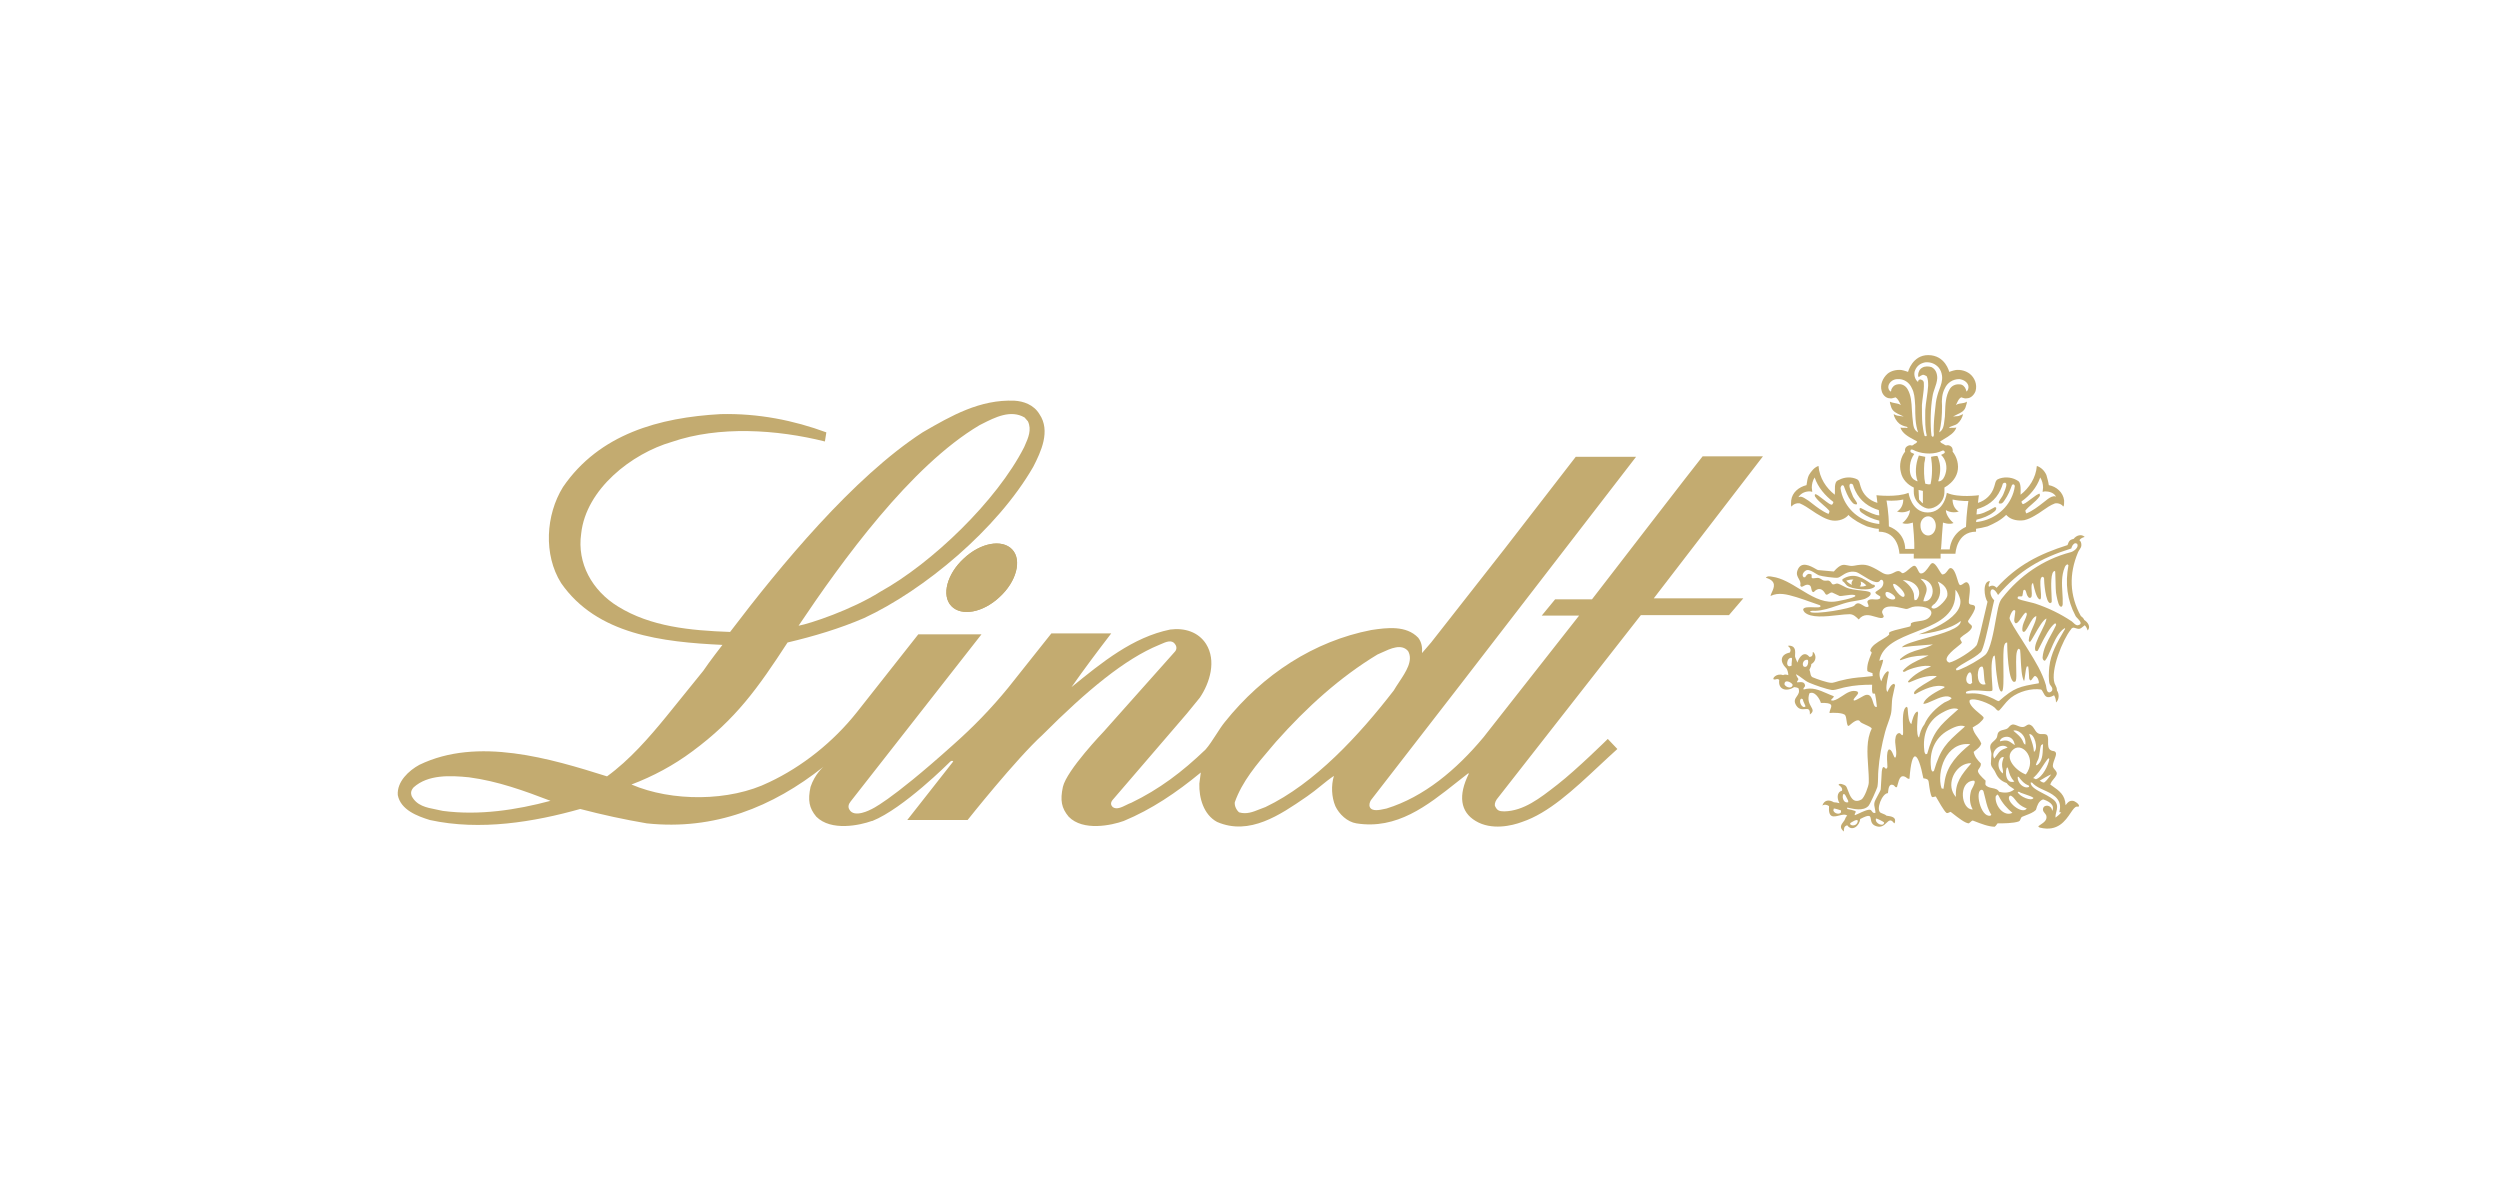 <svg width="176" height="84" viewBox="0 0 176 84" fill="none" xmlns="http://www.w3.org/2000/svg">
<path d="M67.849 39.321C69.029 38.206 70.546 37.936 71.254 38.679C71.962 39.422 71.558 40.942 70.378 42.023C69.198 43.138 67.681 43.408 66.973 42.665C66.265 41.922 66.669 40.402 67.849 39.321Z" fill="#C3AB70"/>
<path d="M67.849 39.321C69.029 38.206 70.546 37.936 71.254 38.679C71.962 39.422 71.558 40.942 70.378 42.023C69.198 43.138 67.681 43.408 66.973 42.665C66.265 41.922 66.669 40.402 67.849 39.321Z" fill="#C3AB70"/>
<path fill-rule="evenodd" clip-rule="evenodd" d="M45.533 57.965C50.286 58.472 54.399 56.817 57.972 53.98C57.972 53.98 57.365 54.487 57.062 55.399C56.86 56.344 56.961 56.885 57.466 57.493C58.511 58.54 60.534 58.101 61.377 57.797H61.41C63.602 56.919 66.838 53.676 66.838 53.676C66.838 53.676 67.006 53.473 67.108 53.608L63.871 57.729H68.119C68.119 57.729 71.523 53.44 73.411 51.717C76.513 48.61 79.209 46.38 81.603 45.401C81.651 45.382 81.702 45.359 81.755 45.336C82.079 45.193 82.484 45.014 82.715 45.333C82.951 45.637 82.715 45.874 82.715 45.874L77.692 51.514C77.692 51.514 75.097 54.216 74.827 55.399C74.625 56.344 74.726 56.885 75.232 57.493C76.243 58.54 78.266 58.101 79.108 57.797C81.064 56.986 82.816 55.804 84.536 54.385C84.502 54.621 84.468 54.891 84.435 55.161L84.434 55.162C84.401 56.175 84.738 57.358 85.682 57.864C87.957 58.855 90.135 57.358 91.933 56.123C91.973 56.095 92.013 56.068 92.053 56.04C92.367 55.825 92.673 55.577 92.975 55.333C93.288 55.079 93.598 54.828 93.907 54.622C93.705 55.297 93.739 56.108 94.008 56.75C94.278 57.324 94.851 57.864 95.491 57.965C98.34 58.416 100.469 56.729 102.565 55.066C102.826 54.86 103.085 54.654 103.346 54.453H103.413C102.638 56.007 102.807 57.155 103.885 57.797C104.998 58.472 106.447 58.134 107.155 57.864C109.017 57.242 110.772 55.603 112.539 53.951C112.979 53.54 113.42 53.128 113.863 52.73L113.189 52.021C113.189 52.021 110.998 54.183 109.65 55.23L109.586 55.279C108.396 56.207 107.266 57.088 105.908 57.121C105.537 57.121 105.402 57.054 105.267 56.783C105.2 56.682 105.234 56.479 105.368 56.277L115.515 43.307H121.718L122.729 42.124H116.425L124.111 32.127H119.864C119.729 32.262 112.077 42.192 112.077 42.192H109.481L108.537 43.34H111.167L104.425 51.92C102.537 54.183 100.245 56.108 97.615 56.919C97.576 56.926 97.533 56.936 97.486 56.946C97.129 57.025 96.584 57.146 96.435 56.817C96.368 56.648 96.435 56.479 96.503 56.344L102.807 48.204L115.178 32.161H110.931L105.942 38.612L100.75 45.232L100.11 45.975C100.143 45.57 100.076 45.198 99.84 44.894C98.997 44.016 97.649 44.185 96.536 44.354C92.525 45.131 88.918 47.461 86.221 50.839C86.019 51.088 85.818 51.401 85.613 51.719C85.372 52.092 85.127 52.472 84.873 52.764C83.221 54.352 81.603 55.567 79.648 56.513C79.537 56.55 79.415 56.61 79.29 56.672C78.959 56.836 78.602 57.013 78.333 56.817C78.198 56.682 78.164 56.513 78.333 56.31L83.558 50.231L84.468 49.116C85.176 48.069 85.648 46.515 84.906 45.333C84.367 44.489 83.389 44.185 82.378 44.32C79.749 44.86 77.591 46.617 75.434 48.373C76.31 47.123 77.221 45.907 78.232 44.59H74.018L70.984 48.407C69.771 49.893 68.523 51.176 67.074 52.46C62.557 56.513 61.309 56.986 61.309 56.986C61.309 56.986 60.13 57.628 59.792 56.986C59.691 56.817 59.725 56.614 59.894 56.412L69.096 44.658H64.647L60.332 50.13C58.646 52.257 56.455 53.98 54.163 55.061C51.365 56.446 47.286 56.446 44.454 55.23C45.971 54.656 47.421 53.879 48.736 52.899C51.803 50.636 53.354 48.441 55.444 45.232C57.298 44.793 59.118 44.252 60.837 43.509C65.051 41.55 70.209 37.261 72.737 32.87C73.276 31.823 73.984 30.337 73.175 29.154C72.771 28.479 72.029 28.243 71.422 28.209C68.984 28.108 66.976 29.268 65.005 30.406L64.95 30.438C60.062 33.613 54.938 39.828 51.399 44.489C48.567 44.388 45.803 44.117 43.51 42.699C41.69 41.584 40.611 39.659 40.915 37.565C41.252 34.424 44.488 31.924 47.286 31.113C50.623 29.965 54.702 30.235 58.073 31.08C58.107 30.877 58.174 30.438 58.174 30.438C55.882 29.594 53.388 29.087 50.724 29.154C46.443 29.391 42.196 30.539 39.634 34.288C38.42 36.248 38.252 39.051 39.499 41.044C42.027 44.691 46.645 45.198 50.859 45.401C50.859 45.401 49.915 46.617 49.511 47.225L46.915 50.434C45.702 51.92 44.319 53.507 42.735 54.656C38.757 53.406 33.633 51.852 29.521 53.845C28.779 54.25 27.936 55.027 28.004 55.973C28.206 57.02 29.386 57.459 30.262 57.729C33.802 58.506 37.611 57.864 40.847 56.952C42.398 57.358 43.949 57.695 45.533 57.965ZM72.366 29.661L72.13 29.391C71.152 28.822 70.056 29.377 69.146 29.838C69.083 29.87 69.022 29.901 68.962 29.931C64.107 32.802 59.253 39.524 56.219 44.05C56.994 43.915 59.961 42.935 61.983 41.652C65.591 39.659 70.175 35.268 72.097 31.485C72.115 31.442 72.135 31.397 72.155 31.353C72.383 30.841 72.645 30.251 72.366 29.661ZM97.278 45.94C97.895 45.654 98.672 45.293 99.132 45.84C99.503 46.503 98.98 47.291 98.493 48.024L98.493 48.024C98.36 48.224 98.23 48.421 98.121 48.609C95.694 51.751 92.559 55.162 89.087 56.817C88.948 56.863 88.811 56.919 88.674 56.974C88.212 57.16 87.752 57.345 87.233 57.189C87.064 57.053 86.895 56.749 86.929 56.479C87.449 55.008 88.469 53.815 89.509 52.598L89.51 52.597C89.616 52.473 89.722 52.349 89.828 52.224C91.986 49.792 94.345 47.664 96.975 46.076C97.069 46.036 97.171 45.989 97.278 45.94L97.278 45.94ZM33.027 54.723C35.049 54.993 36.903 55.669 38.757 56.378C36.364 57.02 33.734 57.425 31.172 57.087C31.015 57.048 30.851 57.016 30.688 56.984C30.014 56.852 29.334 56.72 28.981 56.04C28.914 55.838 28.914 55.669 29.116 55.432C30.128 54.52 31.678 54.588 33.027 54.723Z" fill="#C3AB70"/>
<path fill-rule="evenodd" clip-rule="evenodd" d="M126.707 35.437C126.505 35.403 126.336 35.471 126.202 35.572C126.192 35.582 126.184 35.595 126.178 35.608C126.162 35.637 126.148 35.663 126.1 35.639C126.078 35.549 126.085 35.459 126.093 35.369C126.097 35.324 126.1 35.279 126.1 35.234C126.168 34.66 126.64 34.288 127.179 34.153L127.185 34.111C127.217 33.886 127.252 33.635 127.348 33.444C127.516 33.174 127.719 32.904 128.022 32.802C128.089 33.647 128.561 34.356 129.168 34.829C129.181 34.728 129.179 34.622 129.178 34.514C129.175 34.336 129.172 34.153 129.235 33.984C129.269 33.883 129.37 33.816 129.471 33.782C129.842 33.579 130.348 33.545 130.752 33.748C130.871 33.819 130.906 33.958 130.94 34.093C130.955 34.149 130.969 34.205 130.988 34.255C131.157 34.829 131.595 35.234 132.168 35.403C132.135 35.065 132.101 34.863 132.101 34.863C132.101 34.863 133.55 35.032 134.359 34.694C134.359 34.694 134.562 36.078 135.708 36.078C136.888 36.078 137.056 34.694 137.056 34.694C137.865 35.065 139.315 34.863 139.315 34.863C139.315 34.863 139.281 35.065 139.247 35.403C139.787 35.234 140.225 34.829 140.394 34.255C140.413 34.205 140.427 34.149 140.442 34.093L140.442 34.093L140.442 34.093L140.442 34.093L140.442 34.093L140.442 34.093L140.442 34.093C140.476 33.958 140.511 33.819 140.629 33.748C141.034 33.545 141.573 33.579 141.944 33.782C142.012 33.816 142.146 33.883 142.18 33.984C142.262 34.175 142.256 34.431 142.25 34.664V34.664V34.664V34.664V34.664V34.664V34.664C142.249 34.721 142.248 34.776 142.248 34.829C142.854 34.356 143.326 33.647 143.394 32.802C143.697 32.904 143.933 33.14 144.068 33.444C144.135 33.68 144.203 33.917 144.236 34.153C144.776 34.255 145.248 34.66 145.315 35.234C145.315 35.369 145.315 35.538 145.281 35.639C145.234 35.663 145.22 35.637 145.204 35.608C145.197 35.595 145.19 35.582 145.18 35.572C145.046 35.471 144.877 35.403 144.675 35.437C144.356 35.556 144.085 35.747 143.812 35.938C143.622 36.071 143.432 36.204 143.225 36.315C142.989 36.45 142.787 36.551 142.517 36.619C142.113 36.687 141.607 36.619 141.304 36.315L141.236 36.247C140.865 36.619 140.394 36.855 139.922 37.058C139.652 37.126 139.382 37.193 139.113 37.227V37.43C137.73 37.43 137.663 38.983 137.663 38.983H136.618V39.321H134.73V38.983H133.719C133.719 38.983 133.685 37.43 132.269 37.43V37.227C132.037 37.227 131.824 37.167 131.616 37.109L131.616 37.109C131.553 37.092 131.49 37.074 131.427 37.058C130.955 36.855 130.516 36.619 130.112 36.247L130.078 36.315C129.775 36.619 129.269 36.72 128.865 36.619C128.595 36.551 128.393 36.45 128.157 36.315C127.94 36.199 127.742 36.065 127.544 35.93C127.28 35.751 127.015 35.572 126.707 35.437ZM143.832 34.322C143.832 34.086 143.765 33.816 143.63 33.613C143.394 34.322 142.888 34.896 142.315 35.302C142.315 35.369 142.349 35.437 142.383 35.471C142.417 35.557 142.693 35.349 142.976 35.135C143.242 34.934 143.514 34.728 143.596 34.761C143.596 34.785 143.6 34.809 143.604 34.832C143.612 34.872 143.618 34.908 143.596 34.93C143.446 35.155 143.244 35.328 143.043 35.501L143.043 35.501C142.881 35.64 142.72 35.778 142.585 35.943C142.585 36.011 142.618 36.078 142.652 36.146C143.091 35.97 143.479 35.667 143.86 35.37L143.86 35.37L143.86 35.37L143.86 35.369L143.86 35.369L143.86 35.369L143.86 35.369C143.918 35.324 143.976 35.279 144.034 35.234C144.203 35.099 144.371 34.964 144.607 34.93C144.624 34.93 144.65 34.939 144.675 34.947C144.7 34.956 144.725 34.964 144.742 34.964C144.607 34.694 144.27 34.592 143.967 34.592C143.933 34.592 143.908 34.601 143.883 34.609C143.857 34.618 143.832 34.626 143.798 34.626C143.798 34.596 143.805 34.552 143.813 34.503C143.822 34.444 143.832 34.378 143.832 34.322ZM139.146 36.585C139.584 36.484 140.023 36.315 140.36 36.045C140.461 35.977 140.562 35.876 140.528 35.741C140.528 35.707 140.461 35.707 140.427 35.707C139.854 36.045 139.45 36.214 139.146 36.214L139.18 35.842C139.888 35.639 140.495 35.234 140.832 34.491C140.899 34.356 140.966 34.187 141 34.052C141.068 33.984 141.101 33.984 141.169 33.984C141.338 34.041 141.2 34.383 141.091 34.651C141.07 34.703 141.05 34.752 141.034 34.795C141.008 34.874 140.94 34.974 140.874 35.072C140.77 35.225 140.669 35.375 140.731 35.437C140.932 35.494 141.01 35.38 141.092 35.261C141.106 35.241 141.12 35.22 141.135 35.2C141.371 34.863 141.506 34.525 141.641 34.153C141.674 34.086 141.809 34.052 141.843 34.221C141.809 34.525 141.708 34.829 141.573 35.099C141.101 36.045 140.157 36.653 139.112 36.754L139.146 36.585ZM137.528 36.822C137.225 36.957 136.786 36.788 136.786 36.788C136.725 37.47 136.698 37.925 136.681 38.217C136.661 38.561 136.654 38.679 136.618 38.679H137.258C137.258 38.679 137.292 37.599 138.405 37.092C138.438 36.112 138.573 35.268 138.573 35.268C138.573 35.268 138.101 35.302 137.461 35.167C137.461 35.167 137.427 35.741 137.899 36.011C137.393 36.18 136.989 35.91 136.989 35.91C136.989 36.281 137.36 36.687 137.528 36.822ZM135.742 36.349C136.045 36.349 136.281 36.653 136.281 37.024C136.281 37.396 136.045 37.7 135.742 37.7C135.438 37.7 135.202 37.396 135.202 37.024C135.169 36.653 135.438 36.349 135.742 36.349ZM133.55 36.011C134.022 35.741 133.989 35.167 133.989 35.167C133.348 35.302 132.809 35.234 132.809 35.234C132.809 35.234 132.977 36.079 132.977 37.058C134.191 37.531 134.123 38.645 134.123 38.645H134.764C134.764 38.645 134.798 38.173 134.663 36.788C134.663 36.788 134.225 36.957 133.921 36.822C134.123 36.687 134.46 36.281 134.46 35.91C134.46 35.91 134.056 36.18 133.55 36.011ZM129.808 34.221C129.943 34.592 130.078 34.964 130.314 35.268C130.335 35.289 130.355 35.313 130.375 35.338C130.451 35.431 130.532 35.531 130.719 35.504C130.777 35.446 130.691 35.322 130.594 35.182C130.522 35.077 130.444 34.964 130.415 34.863C130.399 34.819 130.379 34.77 130.358 34.719C130.249 34.45 130.111 34.109 130.28 34.052C130.382 34.052 130.415 34.086 130.449 34.12C130.483 34.255 130.55 34.423 130.617 34.559C130.955 35.268 131.561 35.707 132.269 35.91L132.303 36.281C132.033 36.281 131.595 36.079 131.022 35.775C131.014 35.775 131.004 35.773 130.994 35.771C130.96 35.764 130.921 35.757 130.921 35.808C130.887 35.944 130.988 36.045 131.089 36.112C131.46 36.383 131.865 36.551 132.303 36.653V36.889C131.258 36.788 130.314 36.18 129.842 35.234C129.707 34.964 129.606 34.66 129.572 34.356C129.64 34.086 129.775 34.153 129.808 34.221ZM127.527 34.614C127.494 34.604 127.454 34.592 127.415 34.592C127.112 34.592 126.808 34.694 126.606 34.998C126.64 34.998 126.665 34.989 126.69 34.981C126.715 34.972 126.741 34.964 126.774 34.964C126.926 34.989 127.078 35.091 127.215 35.182C127.261 35.213 127.305 35.243 127.348 35.268C127.406 35.313 127.464 35.358 127.522 35.403C127.903 35.701 128.291 36.004 128.73 36.18C128.763 36.112 128.797 36.045 128.797 35.977C128.662 35.812 128.501 35.674 128.339 35.535C128.137 35.362 127.936 35.189 127.786 34.964C127.752 34.896 127.752 34.829 127.786 34.795C127.863 34.764 128.102 34.952 128.348 35.146C128.641 35.376 128.944 35.614 128.999 35.504C129.033 35.471 129.067 35.403 129.067 35.336C128.494 34.896 127.988 34.322 127.752 33.613C127.617 33.816 127.55 34.086 127.55 34.322C127.55 34.373 127.558 34.423 127.567 34.474C127.575 34.525 127.584 34.575 127.584 34.626C127.57 34.626 127.55 34.62 127.527 34.614Z" fill="#C3AB70"/>
<path fill-rule="evenodd" clip-rule="evenodd" d="M133.348 28.002C133.247 28.034 133.146 28.065 133.045 28.04C132.775 28.04 132.539 27.803 132.472 27.533C132.337 27.094 132.539 26.621 132.876 26.317C133.112 26.115 133.483 26.013 133.854 26.047C134.056 26.081 134.326 26.182 134.326 26.182C134.326 26.182 134.629 25 135.742 25C136.955 25 137.225 26.182 137.225 26.182C137.225 26.182 137.494 26.081 137.697 26.047C138.068 26.013 138.405 26.115 138.674 26.317C139.011 26.587 139.214 27.06 139.079 27.533C138.978 27.803 138.742 28.04 138.472 28.04C138.349 28.065 138.261 28.035 138.17 28.004C138.137 27.993 138.104 27.981 138.068 27.972C137.921 28.046 137.845 28.208 137.776 28.356L137.776 28.356C137.75 28.412 137.725 28.466 137.697 28.513L137.832 28.445C137.908 28.42 137.99 28.409 138.072 28.397C138.208 28.379 138.346 28.36 138.472 28.276C138.472 28.366 138.442 28.456 138.412 28.547C138.397 28.591 138.382 28.637 138.371 28.682C138.274 28.949 138.037 29.059 137.786 29.175L137.786 29.175L137.786 29.175L137.786 29.175L137.785 29.175C137.688 29.221 137.589 29.267 137.494 29.323C137.561 29.31 137.628 29.307 137.693 29.305H137.693C137.791 29.3 137.885 29.297 137.966 29.256C138 29.239 138.042 29.222 138.084 29.205L138.084 29.205C138.127 29.188 138.169 29.171 138.202 29.154C138.135 29.425 138 29.661 137.798 29.83C137.703 29.901 137.592 29.939 137.476 29.978L137.476 29.978L137.476 29.978L137.476 29.978L137.476 29.978C137.427 29.995 137.376 30.012 137.326 30.033C137.315 30.044 137.3 30.051 137.285 30.059C137.255 30.074 137.225 30.089 137.225 30.134C137.309 30.117 137.393 30.117 137.478 30.117C137.562 30.117 137.646 30.117 137.73 30.1C137.599 30.469 137.221 30.694 136.869 30.904C136.77 30.963 136.673 31.02 136.584 31.08C136.618 31.147 136.652 31.181 136.719 31.215C136.774 31.229 136.818 31.259 136.859 31.288C136.92 31.331 136.976 31.37 137.056 31.35C137.225 31.316 137.36 31.418 137.427 31.519C137.431 31.532 137.436 31.544 137.44 31.556L137.44 31.556L137.44 31.556L137.44 31.556L137.44 31.556C137.468 31.638 137.49 31.701 137.461 31.789C137.764 32.16 137.933 32.735 137.798 33.241C137.663 33.748 137.292 34.086 136.888 34.322V34.626C136.888 35.403 136.214 35.808 135.775 35.808C135.472 35.808 134.73 35.403 134.73 34.626V34.322C134.292 34.12 133.921 33.748 133.82 33.241C133.685 32.735 133.82 32.16 134.123 31.789C134.09 31.688 134.123 31.586 134.157 31.519C134.225 31.418 134.393 31.316 134.528 31.35C134.61 31.391 134.667 31.345 134.729 31.295C134.769 31.262 134.812 31.228 134.865 31.215C134.873 31.207 134.883 31.199 134.893 31.19C134.927 31.163 134.966 31.131 134.966 31.08C134.895 31.038 134.817 30.996 134.736 30.953C134.361 30.751 133.925 30.517 133.786 30.1C133.871 30.117 133.955 30.117 134.039 30.117C134.123 30.117 134.208 30.117 134.292 30.134C134.292 30.066 134.225 30.033 134.191 30.033C134.022 29.999 133.854 29.931 133.719 29.83C133.517 29.661 133.348 29.391 133.314 29.154C133.382 29.188 133.449 29.222 133.55 29.256C133.621 29.273 133.701 29.282 133.786 29.291H133.786C133.862 29.299 133.942 29.307 134.022 29.323C133.955 29.29 133.885 29.259 133.815 29.227C133.534 29.103 133.254 28.979 133.146 28.682C133.135 28.637 133.12 28.591 133.105 28.547C133.075 28.456 133.045 28.366 133.045 28.276C133.165 28.336 133.297 28.361 133.426 28.385C133.515 28.401 133.603 28.418 133.685 28.445L133.82 28.513C133.809 28.49 133.798 28.468 133.787 28.445L133.787 28.445C133.696 28.26 133.599 28.062 133.449 27.972C133.416 27.981 133.382 27.991 133.348 28.002ZM135.197 35.271C135.253 35.334 135.305 35.393 135.371 35.437V34.592V34.559L135.067 34.491L135.101 35.167C135.136 35.202 135.167 35.237 135.197 35.271ZM136.753 31.721C136.82 31.688 136.888 31.755 136.921 31.823C136.898 31.915 136.828 31.945 136.753 31.975C136.719 31.99 136.684 32.004 136.652 32.026C136.989 32.329 137.124 32.87 136.955 33.377C136.888 33.579 136.786 33.816 136.551 33.883H136.449C136.584 33.478 136.652 32.904 136.517 32.465C136.483 32.329 136.449 32.194 136.382 32.093C136.247 32.093 136.079 32.127 135.944 32.161C136.045 32.802 136.045 33.478 135.91 34.086C135.789 34.116 135.695 34.092 135.58 34.062L135.539 34.052C135.438 33.613 135.438 33.072 135.472 32.6C135.506 32.465 135.539 32.296 135.539 32.161C135.489 32.144 135.43 32.135 135.371 32.127C135.312 32.118 135.253 32.11 135.202 32.093C135.194 32.093 135.181 32.089 135.167 32.084C135.124 32.07 135.067 32.051 135.067 32.127C134.865 32.667 134.798 33.343 135 33.883C134.951 33.883 134.919 33.865 134.88 33.842C134.865 33.834 134.849 33.825 134.831 33.816C134.46 33.647 134.427 33.174 134.46 32.769C134.494 32.465 134.595 32.194 134.764 31.958C134.727 31.933 134.686 31.918 134.646 31.903C134.578 31.877 134.516 31.853 134.494 31.789C134.494 31.721 134.494 31.688 134.528 31.654C134.622 31.631 134.699 31.672 134.771 31.711C134.803 31.728 134.834 31.745 134.865 31.755C135.472 31.992 136.213 31.992 136.753 31.721ZM137.933 26.689C137.461 26.689 137.09 26.959 136.921 27.331C136.719 27.702 136.685 28.141 136.719 28.58C136.719 29.222 136.685 29.864 136.517 30.438C136.812 30.277 136.851 29.923 136.888 29.581L136.888 29.581L136.888 29.581C136.898 29.493 136.907 29.406 136.921 29.323C136.927 29.223 136.93 29.121 136.934 29.017L136.934 29.017C136.953 28.463 136.974 27.882 137.258 27.398C137.393 27.162 137.663 27.027 137.966 27.06C138.169 27.06 138.337 27.229 138.404 27.432C138.404 27.449 138.413 27.474 138.421 27.5C138.43 27.525 138.438 27.55 138.438 27.567C138.539 27.5 138.607 27.331 138.573 27.162C138.506 26.892 138.236 26.723 137.933 26.689ZM134.831 26.047C134.966 25.743 135.202 25.574 135.539 25.507C135.91 25.473 136.247 25.608 136.483 25.878C136.618 26.047 136.685 26.216 136.719 26.452C136.764 26.791 136.643 27.115 136.528 27.424C136.471 27.577 136.415 27.726 136.382 27.871C136.291 28.191 136.261 28.511 136.231 28.842V28.842C136.216 29 136.201 29.16 136.18 29.323C136.146 29.661 136.112 30.303 136.146 30.641C136.133 30.654 136.13 30.672 136.127 30.69C136.123 30.717 136.119 30.742 136.078 30.742C136.053 30.767 136.028 30.736 136.003 30.704C135.994 30.693 135.986 30.683 135.977 30.674C135.876 29.898 135.91 28.682 136.045 27.939C136.076 27.702 136.145 27.509 136.212 27.32L136.212 27.32C136.288 27.104 136.364 26.891 136.382 26.621C136.382 26.25 136.247 25.98 135.977 25.844C135.775 25.777 135.505 25.777 135.337 25.878C135.135 25.98 135.033 26.216 135.033 26.419C135.033 26.436 135.042 26.461 135.05 26.486C135.059 26.512 135.067 26.537 135.067 26.554C135.202 26.452 135.269 26.419 135.371 26.385C135.453 26.385 135.535 26.43 135.599 26.464C135.614 26.472 135.628 26.48 135.64 26.486C135.741 26.689 135.741 26.925 135.741 27.162C135.724 27.449 135.682 27.736 135.64 28.023C135.598 28.31 135.556 28.597 135.539 28.884C135.539 28.958 135.538 29.039 135.537 29.125V29.125V29.125C135.533 29.593 135.526 30.213 135.64 30.641C135.64 30.674 135.64 30.708 135.573 30.708C135.505 30.708 135.472 30.674 135.472 30.607C135.404 30.37 135.371 30.1 135.337 29.83L135.337 29.83C135.303 29.492 135.303 28.884 135.303 28.513C135.316 28.325 135.342 28.133 135.369 27.939L135.369 27.939C135.414 27.61 135.459 27.278 135.438 26.959C135.438 26.891 135.404 26.824 135.371 26.79C135.356 26.783 135.341 26.774 135.326 26.765C135.272 26.732 135.214 26.696 135.135 26.723C135.067 26.756 135.033 26.79 135.033 26.891C134.797 26.723 134.696 26.317 134.831 26.047ZM133.584 26.689C133.281 26.689 133.011 26.892 132.944 27.162C132.91 27.331 132.977 27.499 133.112 27.567C133.146 27.533 133.146 27.466 133.146 27.432C133.213 27.263 133.348 27.094 133.584 27.06C133.887 26.993 134.157 27.162 134.292 27.398C134.544 27.828 134.57 28.333 134.595 28.829C134.604 28.996 134.612 29.162 134.629 29.323C134.644 29.414 134.652 29.51 134.661 29.606C134.69 29.94 134.72 30.281 135.034 30.438C134.831 29.864 134.831 29.222 134.831 28.58C134.827 28.519 134.822 28.457 134.818 28.396C134.794 28.019 134.769 27.65 134.595 27.331C134.427 26.925 134.022 26.655 133.584 26.689Z" fill="#C3AB70"/>
<path fill-rule="evenodd" clip-rule="evenodd" d="M146.495 43.374C146.596 43.442 146.697 43.543 146.731 43.644C147.001 43.813 147.203 44.151 146.967 44.387C146.933 44.252 146.866 44.117 146.765 44.016L146.709 44.062C146.558 44.187 146.481 44.249 146.396 44.266C146.309 44.284 146.214 44.254 146.02 44.194L145.989 44.185C145.888 44.185 145.821 44.252 145.787 44.32C145.214 45.029 144.338 47.191 144.641 48.103C144.66 48.151 144.682 48.194 144.704 48.236C144.758 48.341 144.809 48.441 144.809 48.609C144.978 48.846 144.978 49.251 144.742 49.454C144.742 49.285 144.708 49.116 144.607 48.947C144.094 49.241 143.97 49.002 143.851 48.771C143.806 48.684 143.762 48.598 143.697 48.542C142.989 48.441 142.146 48.677 141.573 49.116C141.318 49.329 141.157 49.529 141.013 49.707C140.929 49.811 140.851 49.907 140.764 49.994C140.668 50.09 140.572 49.981 140.489 49.886C140.455 49.847 140.423 49.811 140.393 49.792C140.124 49.555 139.011 49.082 138.674 49.285C138.549 49.56 139.036 49.966 139.365 50.24C139.479 50.335 139.575 50.415 139.618 50.467C139.708 50.557 139.558 50.701 139.476 50.779L139.463 50.792L139.45 50.805C139.339 50.943 139.138 51.059 138.976 51.152L138.976 51.152L138.976 51.153C138.94 51.173 138.907 51.192 138.876 51.21C138.915 51.479 139.062 51.682 139.207 51.882C139.317 52.034 139.425 52.184 139.483 52.359C139.402 52.575 139.235 52.705 139.068 52.834C139.026 52.867 138.984 52.899 138.944 52.933C139.011 53.271 139.214 53.507 139.45 53.743C139.471 53.896 139.395 54.006 139.329 54.102C139.292 54.154 139.259 54.202 139.247 54.25C139.219 54.422 139.528 54.714 139.706 54.882C139.738 54.912 139.766 54.939 139.787 54.959C139.787 54.979 139.784 55.007 139.781 55.039C139.773 55.117 139.763 55.215 139.787 55.263C139.9 55.409 140.082 55.446 140.26 55.482C140.454 55.522 140.643 55.56 140.731 55.736C141.101 55.837 141.506 55.837 141.809 55.567C141.771 55.542 141.733 55.517 141.695 55.493C141.533 55.39 141.379 55.292 141.27 55.128C140.899 54.993 140.663 54.791 140.495 54.419C140.451 54.301 140.387 54.216 140.327 54.134L140.327 54.134C140.249 54.029 140.177 53.93 140.157 53.777C140.157 53.654 140.167 53.55 140.175 53.449C140.183 53.356 140.191 53.267 140.191 53.169C140.205 53.057 140.179 52.951 140.152 52.846C140.115 52.697 140.078 52.551 140.157 52.392C140.208 52.308 140.284 52.24 140.36 52.173C140.436 52.105 140.511 52.038 140.562 51.953C140.591 51.895 140.601 51.837 140.612 51.78L140.612 51.78C140.625 51.702 140.639 51.625 140.697 51.548C140.786 51.441 140.922 51.409 141.056 51.378C141.175 51.351 141.292 51.324 141.371 51.244C141.389 51.226 141.407 51.206 141.425 51.186L141.425 51.186C141.511 51.089 141.609 50.98 141.776 51.008C141.855 51.019 141.938 51.053 142.024 51.089C142.193 51.158 142.372 51.232 142.551 51.143C142.584 51.126 142.614 51.106 142.644 51.086C142.739 51.023 142.828 50.965 142.955 51.041C143.087 51.107 143.162 51.229 143.236 51.348C143.314 51.474 143.39 51.597 143.528 51.649C143.614 51.686 143.712 51.683 143.806 51.68C143.973 51.675 144.126 51.67 144.169 51.886C144.19 51.971 144.188 52.084 144.186 52.202C144.18 52.458 144.175 52.739 144.405 52.831C144.439 52.854 144.485 52.862 144.531 52.869C144.623 52.884 144.72 52.9 144.742 53.034C144.757 53.139 144.699 53.298 144.638 53.462C144.563 53.668 144.484 53.882 144.54 54.014C144.562 54.07 144.608 54.123 144.654 54.177C144.746 54.285 144.843 54.397 144.776 54.554C144.731 54.659 144.66 54.744 144.585 54.832C144.492 54.943 144.394 55.06 144.338 55.23C144.38 55.259 144.421 55.288 144.462 55.317C144.978 55.677 145.385 55.962 145.416 56.682C145.433 56.673 145.453 56.647 145.478 56.614C145.551 56.515 145.671 56.353 145.922 56.378C146.057 56.378 146.394 56.614 146.36 56.749C146.334 56.802 146.288 56.793 146.252 56.787C146.242 56.785 146.233 56.783 146.225 56.783C146.074 56.783 145.94 56.981 145.768 57.236C145.403 57.775 144.866 58.568 143.63 58.269C143.596 58.269 143.528 58.236 143.495 58.168C143.54 58.13 143.598 58.092 143.659 58.052C143.869 57.913 144.12 57.747 144.068 57.459C144.054 57.374 143.999 57.308 143.945 57.242C143.868 57.148 143.793 57.056 143.832 56.918C143.899 56.614 144.439 56.648 144.472 57.087C144.708 56.648 144.169 56.378 143.832 56.277C143.51 56.384 143.402 56.77 143.354 56.94C143.341 56.983 143.333 57.013 143.326 57.02C143.153 57.193 142.889 57.294 142.641 57.389C142.551 57.423 142.463 57.457 142.382 57.493C142.298 57.526 142.273 57.594 142.247 57.661C142.222 57.729 142.197 57.797 142.113 57.83C141.742 57.965 141 57.965 140.629 57.965H140.629C140.603 57.992 140.582 58.023 140.561 58.055C140.526 58.106 140.489 58.16 140.427 58.202C140.002 58.202 139.439 57.982 139.012 57.815L139.012 57.815C138.965 57.797 138.92 57.779 138.876 57.763C138.815 57.783 138.767 57.828 138.715 57.875L138.715 57.875C138.682 57.907 138.647 57.939 138.607 57.965C138.355 57.965 137.826 57.547 137.498 57.289L137.498 57.289L137.498 57.289L137.498 57.289C137.431 57.236 137.372 57.189 137.326 57.155C137.302 57.155 137.27 57.171 137.234 57.19C137.168 57.225 137.088 57.266 137.022 57.222C136.861 57.093 136.453 56.377 136.3 56.108L136.281 56.074C136.239 56.074 136.203 56.085 136.168 56.096C136.119 56.112 136.071 56.128 136.011 56.108C135.903 55.972 135.838 55.486 135.799 55.196C135.79 55.126 135.782 55.067 135.775 55.027C135.746 54.851 135.614 54.828 135.47 54.803C135.448 54.799 135.426 54.795 135.404 54.791C135.034 52.899 134.595 52.561 134.427 54.824H134.326C133.814 54.402 133.705 54.814 133.592 55.244L133.592 55.244L133.592 55.244L133.592 55.244L133.592 55.244L133.592 55.244L133.592 55.245C133.578 55.296 133.565 55.348 133.55 55.398C133.487 55.462 133.437 55.407 133.384 55.348C133.352 55.313 133.319 55.276 133.281 55.263C132.992 55.148 132.95 55.502 132.923 55.734C132.919 55.773 132.915 55.808 132.91 55.837C132.505 55.837 132.033 57.02 132.404 57.222C132.449 57.245 132.498 57.264 132.546 57.282C132.644 57.32 132.741 57.358 132.809 57.425L132.857 57.432C133.096 57.464 133.447 57.512 133.415 57.797C133.415 57.83 133.415 57.932 133.348 57.965C133.121 57.633 132.984 57.763 132.806 57.933C132.642 58.09 132.441 58.282 132.101 58.168C131.769 58.067 131.733 57.841 131.706 57.667C131.67 57.435 131.648 57.295 130.955 57.661C130.921 58.134 130.382 58.573 130.044 58.1C129.808 58.168 129.808 58.337 129.808 58.54C129.465 58.258 129.613 58.063 129.798 57.821C129.812 57.802 129.827 57.783 129.842 57.763C129.866 57.727 129.881 57.687 129.897 57.646C129.926 57.57 129.957 57.491 130.044 57.425C129.91 57.302 129.69 57.358 129.471 57.414C129.086 57.511 128.699 57.61 128.763 56.749C128.629 56.648 128.426 56.614 128.292 56.716C128.426 56.31 128.763 56.277 129.101 56.479C129.235 56.479 129.37 56.513 129.505 56.547C129.337 56.277 129.269 55.77 129.674 55.669C129.741 55.5 129.572 55.331 129.438 55.263C129.438 55.094 129.842 55.23 129.943 55.331C129.997 55.384 130.043 55.508 130.097 55.653C130.248 56.057 130.46 56.625 131.056 56.277C131.258 56.142 131.561 55.331 131.561 55.094C131.572 54.737 131.545 54.349 131.517 53.951C131.454 53.033 131.387 52.066 131.764 51.312C131.801 51.236 131.566 51.129 131.34 51.026L131.34 51.026C131.159 50.944 130.984 50.865 130.955 50.805C130.811 50.546 130.422 50.876 130.227 51.042L130.227 51.042L130.227 51.042C130.193 51.07 130.165 51.094 130.146 51.109L130.078 51.075C130.028 50.959 130.011 50.834 129.995 50.714C129.978 50.589 129.961 50.469 129.91 50.366C129.808 50.163 128.999 50.163 128.797 50.197C128.797 50.1 128.834 50.004 128.868 49.914C128.964 49.659 129.038 49.463 128.19 49.488C128.123 49.217 127.752 48.609 127.381 48.812C127.229 49.271 127.383 49.541 127.501 49.749C127.618 49.954 127.7 50.097 127.415 50.298C127.433 49.887 127.281 49.902 127.074 49.921C126.89 49.939 126.662 49.961 126.471 49.69C126.256 49.366 126.375 49.196 126.498 49.02C126.606 48.867 126.716 48.709 126.606 48.441L126.606 48.441C126.505 48.407 126.404 48.373 126.303 48.373C125.797 48.711 125.156 48.576 125.258 47.866C125.175 47.784 125.105 47.802 125.033 47.821C124.987 47.833 124.939 47.846 124.887 47.833C124.718 47.799 125.055 47.36 125.527 47.529C125.652 47.466 125.748 47.49 125.869 47.521L125.898 47.529C125.898 47.394 125.831 47.09 125.73 47.022C125.291 46.583 125.325 46.076 125.999 45.941C126.134 45.739 125.999 45.57 125.864 45.468C125.999 45.434 126.134 45.468 126.235 45.536C126.397 45.671 126.386 45.871 126.375 46.067C126.373 46.116 126.37 46.164 126.37 46.211C126.37 46.254 126.423 46.376 126.471 46.486L126.471 46.486L126.471 46.486L126.471 46.486L126.471 46.486C126.499 46.552 126.526 46.613 126.539 46.65C126.64 46.279 127.011 45.772 127.381 46.245C127.617 46.245 127.617 46.076 127.617 45.907C127.667 45.907 127.68 45.925 127.697 45.948C127.703 45.957 127.709 45.966 127.718 45.975C127.887 46.245 127.82 46.583 127.516 46.752C127.516 46.887 127.449 47.022 127.381 47.157C127.416 47.227 127.431 47.306 127.445 47.381C127.472 47.523 127.497 47.653 127.651 47.697C127.887 47.799 128.662 48.069 128.898 48.069H128.999C129.101 48.052 129.21 48.018 129.32 47.985L129.32 47.985C129.429 47.951 129.539 47.917 129.64 47.9C130.146 47.765 130.685 47.697 131.191 47.664L131.831 47.596C131.848 47.545 131.84 47.52 131.831 47.495C131.823 47.469 131.814 47.444 131.831 47.394C131.811 47.383 131.77 47.37 131.722 47.355L131.722 47.355L131.722 47.355L131.721 47.355C131.609 47.319 131.46 47.272 131.46 47.225C131.411 46.833 131.593 46.388 131.696 46.134C131.736 46.038 131.764 45.969 131.764 45.941C131.764 45.907 131.738 45.891 131.713 45.874C131.688 45.857 131.663 45.84 131.663 45.806C131.728 45.477 132.163 45.219 132.525 45.005C132.72 44.889 132.894 44.786 132.977 44.691C133.01 44.675 133.003 44.651 132.995 44.622C132.986 44.592 132.976 44.557 133.011 44.523C133.133 44.42 133.626 44.306 134.011 44.216C134.262 44.158 134.468 44.11 134.494 44.084C134.528 44.016 134.528 43.948 134.528 43.881C134.66 43.788 134.853 43.763 135.058 43.736C135.378 43.694 135.725 43.649 135.91 43.34C136.247 42.766 135.101 42.597 134.629 42.732C134.583 42.744 134.529 42.767 134.473 42.791C134.364 42.839 134.246 42.89 134.157 42.867C134.101 42.857 134.03 42.84 133.948 42.821C133.483 42.711 132.677 42.52 132.505 43.036C132.488 43.124 132.525 43.194 132.56 43.259C132.592 43.32 132.623 43.377 132.606 43.442L132.505 43.509C132.354 43.52 132.183 43.469 132.003 43.415C131.62 43.3 131.198 43.174 130.853 43.611C130.685 43.442 130.483 43.239 130.213 43.239C129.992 43.239 129.7 43.272 129.38 43.308C128.531 43.403 127.485 43.521 127.044 43.104C127.011 43.07 126.943 42.969 126.943 42.901C126.982 42.727 127.364 42.741 127.689 42.754C127.931 42.763 128.142 42.771 128.157 42.699C128.19 42.665 128.123 42.597 128.089 42.597C127.925 42.542 127.734 42.474 127.531 42.402L127.531 42.402C126.86 42.163 126.045 41.872 125.527 41.821C125.224 41.787 124.921 41.821 124.651 41.956C124.651 41.889 124.693 41.797 124.742 41.691C124.892 41.363 125.103 40.902 124.314 40.672C124.415 40.537 124.617 40.571 124.786 40.605C125.44 40.696 126.074 41.084 126.709 41.472C127.481 41.944 128.253 42.416 129.067 42.361C129.303 42.361 130.584 42.091 130.618 41.956C130.618 41.922 130.584 41.888 130.55 41.888C130.395 41.849 130.129 41.889 129.898 41.922C129.728 41.948 129.577 41.97 129.505 41.956C129.421 41.922 129.337 41.88 129.252 41.837C129.168 41.795 129.084 41.753 128.999 41.719C128.91 41.689 128.828 41.745 128.751 41.796C128.655 41.861 128.569 41.919 128.494 41.787C128.292 41.415 127.988 41.348 127.685 41.685L127.584 41.652C127.546 41.588 127.531 41.515 127.518 41.445C127.495 41.329 127.474 41.221 127.348 41.179C127.203 41.13 127.082 41.197 126.984 41.251C126.875 41.31 126.794 41.354 126.741 41.212C126.788 41.024 126.711 40.886 126.632 40.746C126.541 40.584 126.448 40.418 126.539 40.165C126.783 39.459 127.463 39.846 127.808 40.041L127.808 40.041C127.891 40.089 127.955 40.125 127.988 40.132L129.101 40.233C129.576 39.689 129.793 39.738 130.058 39.799C130.187 39.829 130.328 39.861 130.516 39.828C131.224 39.693 131.46 39.726 132.134 40.098C132.207 40.138 132.275 40.18 132.341 40.221C132.607 40.389 132.834 40.531 133.213 40.368C133.255 40.351 133.299 40.328 133.344 40.305C133.48 40.233 133.626 40.157 133.753 40.233C133.789 40.245 133.816 40.27 133.842 40.294C133.89 40.337 133.935 40.378 134.022 40.334C134.151 40.279 134.26 40.183 134.371 40.085C134.463 40.004 134.556 39.923 134.663 39.861C134.845 39.76 134.93 39.939 135.012 40.112C135.067 40.228 135.121 40.341 135.202 40.368C135.428 40.418 135.654 40.093 135.811 39.869C135.864 39.792 135.909 39.727 135.944 39.693C136.13 39.506 136.348 39.867 136.521 40.153C136.599 40.281 136.667 40.394 136.719 40.436C136.901 40.456 137.011 40.305 137.106 40.175C137.168 40.088 137.225 40.01 137.292 39.996C137.545 39.946 137.703 40.466 137.809 40.814C137.844 40.93 137.874 41.027 137.899 41.077C137.974 41.265 138.09 41.182 138.213 41.094C138.312 41.023 138.416 40.95 138.506 41.01C138.74 41.174 138.681 41.647 138.635 42.023L138.635 42.023C138.615 42.189 138.596 42.335 138.607 42.428C138.624 42.547 138.725 42.563 138.826 42.58C138.927 42.597 139.028 42.614 139.045 42.732C139.072 42.923 138.814 43.312 138.661 43.543C138.624 43.599 138.593 43.645 138.573 43.678C138.503 43.772 138.611 43.866 138.707 43.948C138.749 43.985 138.788 44.019 138.809 44.05C138.876 44.185 138.708 44.354 138.641 44.421C138.556 44.506 138.455 44.573 138.354 44.641L138.354 44.641C138.253 44.708 138.152 44.776 138.067 44.86C137.947 44.941 138.006 45.033 138.059 45.117C138.095 45.173 138.128 45.225 138.101 45.266C138.085 45.297 137.99 45.373 137.863 45.475C137.445 45.808 136.683 46.418 137.225 46.65C137.697 46.549 138.876 45.806 139.146 45.434C139.242 45.315 139.541 44.007 139.743 43.123L139.743 43.123L139.743 43.123C139.826 42.76 139.892 42.469 139.922 42.361C139.686 42.057 139.551 40.908 140.09 40.908C140.08 40.947 140.065 40.986 140.05 41.024L140.05 41.024C140.012 41.121 139.974 41.217 140.023 41.314C140.225 41.179 140.393 41.212 140.562 41.381C142.012 39.794 143.528 39.017 145.551 38.375L145.556 38.363C145.653 38.102 145.69 38.003 145.989 37.936C146.158 37.7 146.529 37.565 146.765 37.801C146.63 37.835 146.461 37.902 146.394 38.038C146.495 38.105 146.529 38.24 146.529 38.375C146.529 38.504 146.461 38.605 146.394 38.705C146.356 38.763 146.317 38.82 146.293 38.882C145.652 40.402 145.686 41.922 146.495 43.374ZM132.172 41.579C132.236 41.538 132.316 41.487 132.404 41.415C132.674 41.213 132.64 40.706 132.37 40.841C132.209 41.187 131.624 40.825 131.162 40.538C130.947 40.405 130.758 40.288 130.651 40.267C130.201 40.177 129.901 40.373 129.671 40.523C129.557 40.597 129.46 40.661 129.37 40.672C129.202 40.706 128.224 40.571 128.056 40.503C127.98 40.471 127.894 40.417 127.803 40.361L127.803 40.361C127.61 40.242 127.396 40.109 127.213 40.132C127.044 40.166 126.775 40.469 126.977 40.638H127.078C127.145 40.537 127.213 40.436 127.314 40.402C127.381 40.402 127.449 40.402 127.516 40.436C127.547 40.467 127.543 40.518 127.538 40.569C127.533 40.629 127.529 40.688 127.584 40.706C127.627 40.72 127.701 40.71 127.782 40.699C127.89 40.684 128.012 40.667 128.089 40.706C128.165 40.739 128.213 40.771 128.254 40.799C128.342 40.858 128.4 40.898 128.629 40.875C128.763 40.841 128.865 40.942 128.932 41.044C129.002 41.183 129.103 41.147 129.204 41.11C129.249 41.094 129.295 41.078 129.337 41.078C129.42 41.078 129.69 41.217 129.856 41.303L129.856 41.303C129.89 41.321 129.92 41.336 129.943 41.348C130.228 41.481 130.651 41.528 131.009 41.568C131.287 41.599 131.526 41.626 131.629 41.685C131.696 41.719 131.696 41.753 131.696 41.821C131.665 41.975 131.466 42.073 131.329 42.14L131.292 42.158C131.089 42.226 130.857 42.263 130.625 42.301C130.509 42.32 130.393 42.338 130.28 42.361C129.946 42.428 129.627 42.538 129.308 42.648C128.822 42.815 128.335 42.982 127.786 43.003C127.759 43.003 127.731 43.001 127.704 43C127.598 42.995 127.496 42.989 127.415 43.07C127.718 43.307 130.382 42.834 130.55 42.631C130.748 42.367 130.946 42.49 131.135 42.608C131.235 42.671 131.333 42.733 131.427 42.733C131.595 42.733 131.555 42.638 131.51 42.531C131.474 42.446 131.434 42.353 131.494 42.293C131.616 42.171 131.774 42.184 131.935 42.197C132.086 42.21 132.24 42.223 132.37 42.124V41.989C131.933 41.732 131.967 41.71 132.172 41.579ZM126.134 46.313C126.171 46.331 126.157 46.451 126.143 46.577C126.131 46.682 126.119 46.792 126.134 46.853C125.662 47.123 125.763 46.245 126.134 46.313ZM125.628 48.137C125.662 47.765 126.235 48.103 126.201 48.238C126.1 48.576 125.595 48.306 125.628 48.137ZM142.045 55.77C142.079 55.703 142.214 55.77 142.248 55.804C142.326 55.838 142.439 55.875 142.558 55.915C142.798 55.995 143.068 56.085 143.158 56.175C143.023 56.446 142.18 56.074 142.045 55.77ZM142.113 54.689H142.045C142.012 55.095 142.45 55.567 142.854 55.398L142.821 55.297C142.517 55.196 142.281 54.926 142.113 54.689ZM144.675 56.074C144.944 56.31 145.079 56.614 145.012 56.986C145.012 57.008 145.004 57.035 144.997 57.061C144.982 57.114 144.967 57.166 145.012 57.189H145.113C145.012 57.324 144.843 57.459 144.709 57.56C144.696 57.423 144.73 57.29 144.763 57.157C144.821 56.93 144.879 56.701 144.709 56.446C144.548 56.226 144.198 56.045 143.853 55.866C143.4 55.632 142.956 55.401 142.956 55.094C143.039 55.067 143.077 55.108 143.125 55.161C143.135 55.172 143.146 55.184 143.158 55.196C143.359 55.381 143.619 55.499 143.888 55.621C144.158 55.744 144.438 55.87 144.675 56.074ZM144.263 54.703L144.263 54.703L144.263 54.703L144.263 54.703L144.263 54.703L144.263 54.703L144.263 54.703L144.263 54.703L144.263 54.703L144.263 54.703L144.263 54.703L144.263 54.703L144.263 54.703L144.263 54.703L144.263 54.703L144.263 54.703L144.263 54.703L144.264 54.703L144.264 54.703L144.264 54.703L144.264 54.703L144.264 54.703L144.264 54.703L144.264 54.703C144.309 54.641 144.356 54.579 144.405 54.52C144.27 54.554 143.697 54.892 143.596 54.959C143.697 55.027 143.798 55.094 143.899 55.094C144.042 54.999 144.152 54.852 144.263 54.703ZM144.126 53.477L144.126 53.477C144.17 53.421 144.243 53.329 144.27 53.44C144.203 53.879 143.798 54.723 143.326 54.858C143.259 54.824 143.191 54.791 143.158 54.791C143.124 54.757 143.191 54.723 143.191 54.723C143.461 54.475 143.641 54.198 143.821 53.92C143.911 53.781 144 53.642 144.102 53.507C144.105 53.504 144.109 53.499 144.114 53.493L144.126 53.477L144.126 53.477ZM143.594 52.947C143.57 53.125 143.544 53.307 143.495 53.44C143.427 53.575 143.36 53.71 143.326 53.845L143.393 53.879C143.788 53.625 143.806 53.088 143.82 52.642C143.823 52.555 143.826 52.47 143.832 52.392C143.798 52.392 143.731 52.426 143.697 52.46C143.645 52.58 143.62 52.762 143.594 52.947ZM143.191 52.933C143.165 52.56 143.054 52.25 142.943 51.937C142.913 51.853 142.883 51.769 142.854 51.683C143.225 51.616 143.529 52.73 143.191 52.933ZM142.618 54.52C142.011 54.318 140.966 53.338 141.775 52.73C142.416 52.257 143.427 53.44 142.618 54.52ZM142.584 52.426C142.486 52.377 142.459 52.309 142.426 52.224C142.413 52.192 142.4 52.158 142.382 52.122C142.266 51.889 142.048 51.706 141.839 51.529L141.839 51.529C141.806 51.501 141.774 51.474 141.742 51.447C141.944 51.312 142.686 51.683 142.584 52.426ZM141.728 52.379C141.764 52.404 141.802 52.431 141.843 52.46C141.708 51.548 140.764 51.886 140.798 52.19C141.286 52.067 141.388 52.139 141.728 52.379ZM141 54.453C140.461 54.047 140.73 53.203 141.068 53.304C140.898 53.75 140.941 53.942 140.98 54.115C141.004 54.218 141.025 54.314 141 54.453ZM141.337 52.629C140.899 52.224 140.09 52.865 140.394 53.406C140.464 53.316 140.52 53.239 140.568 53.173C140.775 52.891 140.846 52.793 141.337 52.629ZM141.371 54.115C141.472 54.52 141.539 54.723 141.809 55.027C140.966 55.263 141.236 53.642 141.371 54.115ZM141.607 56.04C141.573 56.007 141.506 56.007 141.472 56.04C141.169 56.378 142.349 57.391 142.686 56.918C142.195 56.726 142.028 56.507 141.887 56.32C141.804 56.212 141.731 56.115 141.607 56.04ZM140.494 56.074L140.596 55.939C140.663 55.939 140.697 56.006 140.73 56.074C140.966 56.547 141.303 56.918 141.674 57.222C141.101 57.526 140.427 56.749 140.494 56.074ZM139.652 55.77C139.652 55.703 139.584 55.601 139.517 55.601C139.011 55.601 139.416 57.56 140.124 57.425L140.191 57.358C139.949 56.994 139.863 56.63 139.772 56.241L139.772 56.241C139.736 56.088 139.699 55.932 139.652 55.77ZM140.169 43.253L140.169 43.253L140.169 43.253L140.169 43.252L140.169 43.252C140.263 42.812 140.343 42.44 140.393 42.26C139.888 41.787 140.191 41.01 140.663 41.888C142.146 40.165 143.663 39.287 145.821 38.612C145.854 38.477 145.922 38.308 146.09 38.24L146.225 38.274C146.394 38.544 145.955 38.848 145.753 38.882C143.832 39.389 142.18 40.537 140.966 42.091C140.751 42.337 140.676 42.723 140.614 43.045C140.608 43.077 140.602 43.108 140.596 43.138C140.574 43.225 140.544 43.393 140.507 43.607C140.369 44.391 140.123 45.792 139.753 46.11C139.348 46.448 138.506 46.921 138 47.123C137.932 47.157 137.831 47.191 137.73 47.191L137.697 47.09C137.923 46.879 138.212 46.715 138.511 46.545C138.834 46.361 139.169 46.171 139.449 45.907C139.639 45.718 139.945 44.294 140.169 43.253ZM139.382 46.988C139.146 47.225 139.146 48.373 139.787 48.17C139.697 47.973 139.684 47.738 139.671 47.511V47.511C139.659 47.309 139.648 47.113 139.585 46.955C139.517 46.887 139.416 46.955 139.382 46.988ZM138.843 48.069L138.708 48.17C138.101 48.069 138.64 47.022 138.775 47.427C138.816 47.529 138.82 47.666 138.824 47.804C138.826 47.896 138.829 47.988 138.843 48.069ZM132.741 41.854C132.674 41.449 133.281 41.821 133.382 41.989C133.618 42.327 132.809 42.26 132.741 41.854ZM134.056 41.989C133.887 42.192 133.213 41.348 133.281 41.111H133.382C133.584 41.179 134.224 41.753 134.056 41.989ZM134.798 42.26L134.933 42.226C135.404 41.652 134.899 40.841 133.955 40.841C134.326 41.077 134.629 41.415 134.73 41.787C134.744 41.854 134.746 41.921 134.749 41.986C134.753 42.084 134.757 42.178 134.798 42.26ZM135.404 42.327C135.43 42.182 135.479 42.054 135.526 41.932C135.664 41.573 135.781 41.27 135.202 40.74C136.449 40.875 136.18 42.462 135.404 42.327ZM136.214 42.496C136.146 42.53 135.944 42.699 135.978 42.766C136.214 43.104 137.023 42.26 137.09 41.956C137.157 41.516 136.888 41.145 136.416 40.942C136.685 41.483 136.652 42.023 136.214 42.496ZM127.246 46.448C127.348 46.448 127.314 47.09 126.977 46.921C126.842 46.786 126.943 46.414 127.246 46.448ZM126.909 49.218L126.808 49.184C126.572 49.319 126.876 49.961 127.112 49.724C127.089 49.668 127.063 49.611 127.037 49.555C126.984 49.443 126.932 49.33 126.909 49.218ZM131.427 48.913C131.318 48.913 131.153 49.01 130.98 49.11C130.83 49.197 130.676 49.287 130.55 49.319L130.483 49.285C130.516 49.184 130.584 49.108 130.651 49.032C130.719 48.956 130.786 48.88 130.82 48.778L130.752 48.677C130.359 48.552 130.028 48.773 129.699 48.992C129.493 49.13 129.288 49.267 129.067 49.319C128.999 49.319 128.932 49.319 128.898 49.285C128.911 49.26 128.942 49.23 128.976 49.198C129.034 49.142 129.101 49.078 129.101 49.015C128.928 48.952 128.762 48.88 128.6 48.809L128.6 48.809L128.6 48.809C128.067 48.577 127.571 48.361 126.977 48.542C126.938 48.484 126.977 48.437 127.017 48.388C127.047 48.352 127.078 48.315 127.078 48.272C127.05 47.995 126.818 48.013 126.624 48.029C126.582 48.032 126.541 48.035 126.505 48.035C126.505 47.985 126.53 47.951 126.555 47.917C126.581 47.883 126.606 47.849 126.606 47.799C126.539 47.697 126.471 47.596 126.437 47.461C126.592 47.538 126.732 47.644 126.872 47.749L126.872 47.749L126.872 47.749C127.036 47.873 127.199 47.996 127.381 48.069C127.786 48.238 128.528 48.508 128.966 48.576C129.093 48.597 129.352 48.525 129.587 48.46L129.587 48.46L129.587 48.46L129.587 48.46L129.587 48.46C129.726 48.422 129.855 48.386 129.943 48.373C130.55 48.238 131.191 48.204 131.797 48.204C131.797 48.255 131.795 48.306 131.793 48.356C131.787 48.508 131.781 48.66 131.831 48.812C131.865 48.829 131.899 48.829 131.928 48.829C131.958 48.829 131.983 48.829 132 48.846C132.053 49.061 132.086 49.339 132.113 49.581C132.121 49.643 132.128 49.702 132.134 49.758C131.979 49.82 131.924 49.638 131.86 49.427C131.786 49.181 131.699 48.895 131.427 48.913ZM129.101 56.918L129.067 57.053C129.134 57.29 129.505 57.358 129.606 57.189V57.053C129.505 57.02 129.202 56.918 129.101 56.918ZM129.977 56.108C129.988 56.141 130.01 56.177 130.033 56.216C130.081 56.297 130.135 56.388 130.112 56.479C129.573 56.614 129.674 55.432 129.977 56.108ZM130.28 57.932C130.28 57.932 130.82 57.56 130.786 57.83C130.685 58.27 130.112 58.101 130.28 57.932ZM132.64 57.898C132.64 58.236 131.966 57.999 132.067 57.628C132.101 57.594 132.573 57.83 132.64 57.898ZM135.033 50.197C135 50.467 134.865 51.818 135.101 51.92C135.168 51.616 135.236 51.312 135.472 51.008C135.741 50.366 136.314 49.825 136.887 49.454C136.925 49.435 136.967 49.417 137.01 49.398C137.126 49.347 137.252 49.291 137.326 49.218C137.347 49.218 137.354 49.205 137.365 49.187C137.372 49.176 137.38 49.163 137.393 49.15C137.089 48.867 136.532 49.117 136.057 49.331C135.796 49.449 135.56 49.555 135.404 49.555C135.502 49.099 136.415 48.643 136.842 48.429L136.887 48.407V48.339C136.247 48.137 135.404 48.542 134.865 48.846C134.831 48.88 134.797 48.88 134.764 48.846C134.633 48.65 135.3 48.258 135.809 47.959C136.091 47.794 136.324 47.656 136.348 47.596C135.623 47.53 135.091 47.755 134.47 48.017L134.427 48.035C134.393 48.069 134.326 48.035 134.326 47.968C134.764 47.461 135.337 47.157 135.944 46.921C135.573 46.752 134.427 47.056 134.09 47.292H133.988L133.955 47.225C134.336 46.788 134.871 46.55 135.4 46.315L135.4 46.315C135.526 46.258 135.652 46.202 135.775 46.144C135.236 46.144 134.696 46.178 134.191 46.346C134.123 46.363 134.056 46.389 133.988 46.414C133.921 46.439 133.854 46.465 133.786 46.482L133.752 46.414C134.218 45.989 134.683 45.855 135.148 45.721C135.458 45.632 135.768 45.543 136.078 45.367C135.837 45.389 135.596 45.407 135.356 45.426L135.356 45.426L135.356 45.426L135.356 45.426L135.356 45.426L135.356 45.426L135.356 45.426L135.356 45.426L135.356 45.426L135.356 45.426L135.356 45.426L135.356 45.426L135.356 45.426L135.356 45.426L135.356 45.426L135.356 45.426L135.356 45.426C134.858 45.464 134.365 45.501 133.887 45.57C134.053 45.349 134.786 45.145 135.591 44.921C136.757 44.597 138.073 44.231 138.034 43.712C137.359 44.286 135.91 44.59 135.067 44.658C135.067 44.658 138.27 43.644 138 42.192C137.932 41.956 137.831 41.685 137.663 41.517C137.663 41.719 137.663 41.956 137.629 42.192C137.421 43.477 136.135 43.985 134.875 44.483C133.684 44.954 132.516 45.416 132.303 46.515C132.324 46.508 132.344 46.501 132.362 46.495C132.434 46.469 132.493 46.448 132.573 46.448C132.55 46.64 132.493 46.798 132.44 46.949L132.44 46.949C132.332 47.248 132.236 47.518 132.438 47.968C132.539 47.698 132.64 47.427 132.876 47.258L132.977 47.292C132.969 47.354 132.949 47.454 132.925 47.573L132.925 47.573L132.925 47.573C132.844 47.971 132.72 48.581 132.876 48.711C132.887 48.688 132.899 48.664 132.911 48.638C133.009 48.436 133.138 48.167 133.348 48.137L133.415 48.238L133.247 49.015C133.196 49.233 133.188 49.452 133.179 49.667C133.171 49.883 133.163 50.095 133.112 50.298C133.061 50.501 132.986 50.712 132.91 50.923C132.834 51.134 132.758 51.345 132.707 51.548C132.471 52.426 132.303 53.338 132.235 54.25C132.222 54.399 132.219 54.553 132.217 54.709C132.213 54.941 132.208 55.176 132.168 55.398C132.134 55.534 131.629 56.682 131.528 56.75C131.167 57.111 130.518 56.961 130.08 56.859L130.044 56.851V56.952L130.117 56.967C130.269 56.996 130.439 57.029 130.584 57.087C130.675 57.124 130.647 57.171 130.614 57.227C130.585 57.275 130.553 57.33 130.584 57.391C130.639 57.373 130.731 57.33 130.84 57.278C131.133 57.141 131.549 56.946 131.696 57.02C131.728 57.041 131.753 57.075 131.778 57.11C131.835 57.188 131.894 57.269 132.033 57.222C132.033 57.129 132.012 57.03 131.991 56.93C131.958 56.778 131.925 56.622 131.966 56.479C131.983 56.394 132.095 56.187 132.202 55.99L132.202 55.99C132.306 55.799 132.404 55.617 132.404 55.567C132.421 55.377 132.43 55.187 132.438 54.993L132.438 54.993C132.447 54.807 132.455 54.617 132.471 54.419C132.471 54.318 132.505 54.047 132.573 54.014C132.626 53.978 132.66 54.017 132.696 54.058C132.728 54.094 132.761 54.131 132.809 54.115L132.876 54.014C132.876 53.94 132.87 53.844 132.863 53.737L132.863 53.737C132.843 53.407 132.816 52.977 132.943 52.798C132.943 52.764 133.011 52.764 133.045 52.764C133.157 52.821 133.228 52.992 133.286 53.134C133.332 53.246 133.371 53.338 133.415 53.338C133.449 53.338 133.483 53.237 133.483 53.203C133.514 53.013 133.487 52.807 133.459 52.601C133.427 52.368 133.395 52.135 133.449 51.92C133.449 51.818 133.55 51.616 133.685 51.616C133.752 51.599 133.786 51.641 133.82 51.683C133.854 51.725 133.887 51.768 133.955 51.751C133.988 51.684 133.981 51.467 133.972 51.198V51.198C133.955 50.652 133.931 49.894 134.224 49.758L134.292 49.825C134.298 49.879 134.304 49.95 134.31 50.032C134.335 50.365 134.372 50.865 134.561 50.974C134.595 50.771 134.764 50.096 135 50.096L135.033 50.197ZM135.674 53.068L135.573 53.102C135.505 53.034 135.472 52.933 135.472 52.831C135.337 51.751 135.707 50.737 136.685 50.197C136.988 50.028 137.494 49.758 137.865 49.927C137.783 50 137.704 50.071 137.629 50.138C136.528 51.12 136.115 51.487 135.674 53.068ZM136.045 54.318L136.146 54.284C136.62 52.67 137.034 52.301 138.111 51.344C138.183 51.28 138.259 51.213 138.337 51.143C137.966 50.974 137.461 51.244 137.157 51.413C136.18 51.953 135.809 52.967 135.944 54.047C135.944 54.149 135.977 54.25 136.045 54.318ZM138.91 54.959C139.149 54.933 138.949 55.304 138.837 55.512L138.837 55.512L138.837 55.513C138.807 55.569 138.783 55.613 138.775 55.635C138.641 56.074 138.641 56.547 138.877 56.986C138.068 57.02 137.832 55.061 138.91 54.959ZM138.405 53.777C137.528 54.047 136.989 55.331 137.697 56.108C137.629 55.128 138.068 54.554 138.775 53.743C138.674 53.71 138.506 53.743 138.405 53.777ZM138.708 52.392C137.831 53.102 137.123 53.845 136.921 54.892C136.904 54.993 136.887 55.103 136.87 55.213C136.854 55.323 136.837 55.432 136.82 55.534L136.685 55.5C136.314 54.352 136.988 52.19 138.708 52.392ZM140.663 49.353H140.731C141.809 48.407 142.146 48.339 143.529 48.103C143.562 47.968 143.461 47.664 143.293 47.596C143.222 47.568 143.157 47.665 143.095 47.757C143.011 47.883 142.933 48 142.854 47.765C142.854 47.698 142.821 47.09 142.787 46.921H142.686C142.632 47.028 142.598 47.297 142.567 47.536C142.539 47.748 142.515 47.936 142.484 47.968V47.934C142.32 47.653 142.286 46.952 142.258 46.379C142.246 46.124 142.235 45.895 142.214 45.739L142.113 45.671C141.908 45.773 141.927 46.459 141.943 47.059V47.059V47.059C141.954 47.448 141.964 47.801 141.911 47.934C141.877 48.002 141.843 48.002 141.776 48.002C141.371 47.9 141.304 45.637 141.304 45.232C141.169 45.232 141.135 45.333 141.101 45.435C141.024 45.684 141.032 46.374 141.04 47.054C141.05 47.845 141.06 48.623 140.933 48.677C140.737 48.761 140.634 48.009 140.586 47.653L140.586 47.653L140.586 47.653C140.576 47.58 140.568 47.524 140.562 47.495C140.528 47.275 140.512 47.047 140.495 46.819C140.478 46.591 140.461 46.363 140.427 46.144L140.326 46.211C140.145 46.597 140.207 47.499 140.247 48.081V48.081L140.247 48.081C140.267 48.367 140.281 48.576 140.259 48.609C140.215 48.682 139.952 48.661 139.63 48.635C139.204 48.6 138.673 48.557 138.405 48.711V48.812C138.496 48.835 138.602 48.827 138.703 48.819H138.703H138.703C138.752 48.816 138.799 48.812 138.843 48.812C139.416 48.812 139.82 48.947 140.326 49.184C140.345 49.193 140.377 49.211 140.415 49.231L140.415 49.231C140.51 49.283 140.639 49.353 140.663 49.353ZM145.315 44.388C144.843 45.198 144.371 46.009 144.27 46.955C144.236 47.225 144.203 47.968 144.304 48.17C144.323 48.209 144.351 48.245 144.379 48.282C144.449 48.372 144.52 48.465 144.472 48.609C144.439 48.677 144.338 48.745 144.27 48.745C144.11 48.745 144.077 48.513 144.053 48.349C144.047 48.305 144.041 48.266 144.034 48.238C143.762 47.33 143.301 46.584 142.82 45.807L142.82 45.807C142.764 45.717 142.708 45.627 142.652 45.536C142.603 45.448 142.481 45.259 142.334 45.029C141.97 44.464 141.448 43.653 141.472 43.509C141.472 43.408 141.708 42.766 141.877 43.003C141.877 43.09 141.858 43.214 141.84 43.338L141.84 43.338C141.815 43.503 141.79 43.669 141.809 43.746C141.909 44.064 142.125 43.749 142.321 43.464C142.457 43.266 142.583 43.082 142.652 43.138C142.686 43.172 142.686 43.239 142.686 43.273C142.65 43.414 142.595 43.544 142.54 43.671L142.54 43.671C142.437 43.907 142.339 44.136 142.382 44.421C142.506 44.615 142.656 44.34 142.83 44.022C142.989 43.732 143.167 43.407 143.36 43.374C143.36 43.604 143.241 43.873 143.114 44.159C142.98 44.462 142.838 44.784 142.821 45.097L142.888 45.198C142.942 45.198 143.075 44.963 143.243 44.669L143.243 44.669C143.495 44.224 143.824 43.645 144.068 43.543C144.054 43.753 143.884 44.095 143.704 44.458C143.449 44.973 143.174 45.529 143.293 45.806C143.394 45.874 143.461 45.84 143.495 45.739C143.542 45.651 143.594 45.547 143.652 45.433C143.927 44.891 144.312 44.132 144.675 43.881C144.708 43.881 144.776 43.948 144.742 44.016C144.642 44.237 144.523 44.452 144.405 44.668L144.405 44.668C144.126 45.176 143.846 45.686 143.798 46.279C143.798 46.38 143.832 46.515 143.967 46.515C144.119 46.335 144.243 46.042 144.38 45.716C144.577 45.247 144.803 44.712 145.18 44.354C145.214 44.32 145.349 44.219 145.383 44.219C145.383 44.286 145.349 44.354 145.315 44.388ZM145.966 43.845C146.066 43.94 146.17 44.041 146.293 44.016C146.648 43.94 146.411 43.691 146.243 43.515C146.188 43.458 146.141 43.408 146.124 43.374C145.517 42.226 145.382 41.078 145.618 39.794L145.551 39.726C145.45 39.76 145.382 39.861 145.349 39.963C145.119 40.538 145.155 41.128 145.191 41.713C145.208 41.987 145.225 42.26 145.214 42.53C145.214 42.631 145.147 42.8 145.012 42.665C144.877 42.53 144.776 41.922 144.742 41.719C144.726 41.621 144.717 41.27 144.709 40.931C144.7 40.568 144.692 40.217 144.675 40.199C144.344 40.174 144.397 41.281 144.429 41.943C144.439 42.159 144.447 42.328 144.439 42.395L144.337 42.462C144 42.428 143.899 40.942 143.899 40.672L143.798 40.605C143.592 40.622 143.631 41.112 143.665 41.545C143.698 41.961 143.727 42.324 143.528 42.158C143.353 42.011 143.228 41.482 143.154 41.169C143.143 41.121 143.133 41.079 143.124 41.044C142.996 41.092 143.012 41.339 143.029 41.581C143.047 41.848 143.065 42.108 142.888 42.091C142.821 42.091 142.753 41.989 142.719 41.922C142.693 41.869 142.677 41.811 142.661 41.754C142.637 41.665 142.612 41.578 142.551 41.517L142.45 41.55C142.432 41.604 142.423 41.667 142.414 41.735C142.406 41.795 142.398 41.858 142.382 41.922C142.367 41.997 142.292 41.992 142.217 41.987C142.122 41.981 142.026 41.974 142.045 42.124C142.045 42.191 142.511 42.301 142.878 42.388C143.07 42.434 143.235 42.473 143.292 42.496C144.203 42.8 145.045 43.205 145.854 43.746C145.891 43.773 145.928 43.809 145.966 43.845Z" fill="#C3AB70"/>
<path fill-rule="evenodd" clip-rule="evenodd" d="M131.798 41.145C131.123 40.672 130.517 40.267 129.708 40.773V40.909C129.797 40.954 129.857 41.029 129.917 41.104C129.947 41.141 129.977 41.179 130.011 41.213C130.314 41.483 131.73 41.652 132 41.28L131.966 41.179L131.798 41.145ZM130.381 41.179C130.246 41.111 130.078 41.01 129.977 40.875C129.996 40.87 130.017 40.864 130.04 40.858L130.04 40.858C130.17 40.824 130.338 40.778 130.482 40.807C130.347 40.909 130.314 41.078 130.381 41.179ZM130.988 40.942C131.056 41.111 130.988 41.246 130.921 41.28C131.089 41.314 131.258 41.28 131.393 41.213C131.224 41.044 131.123 40.976 130.988 40.942Z" fill="#C3AB70"/>
</svg>

